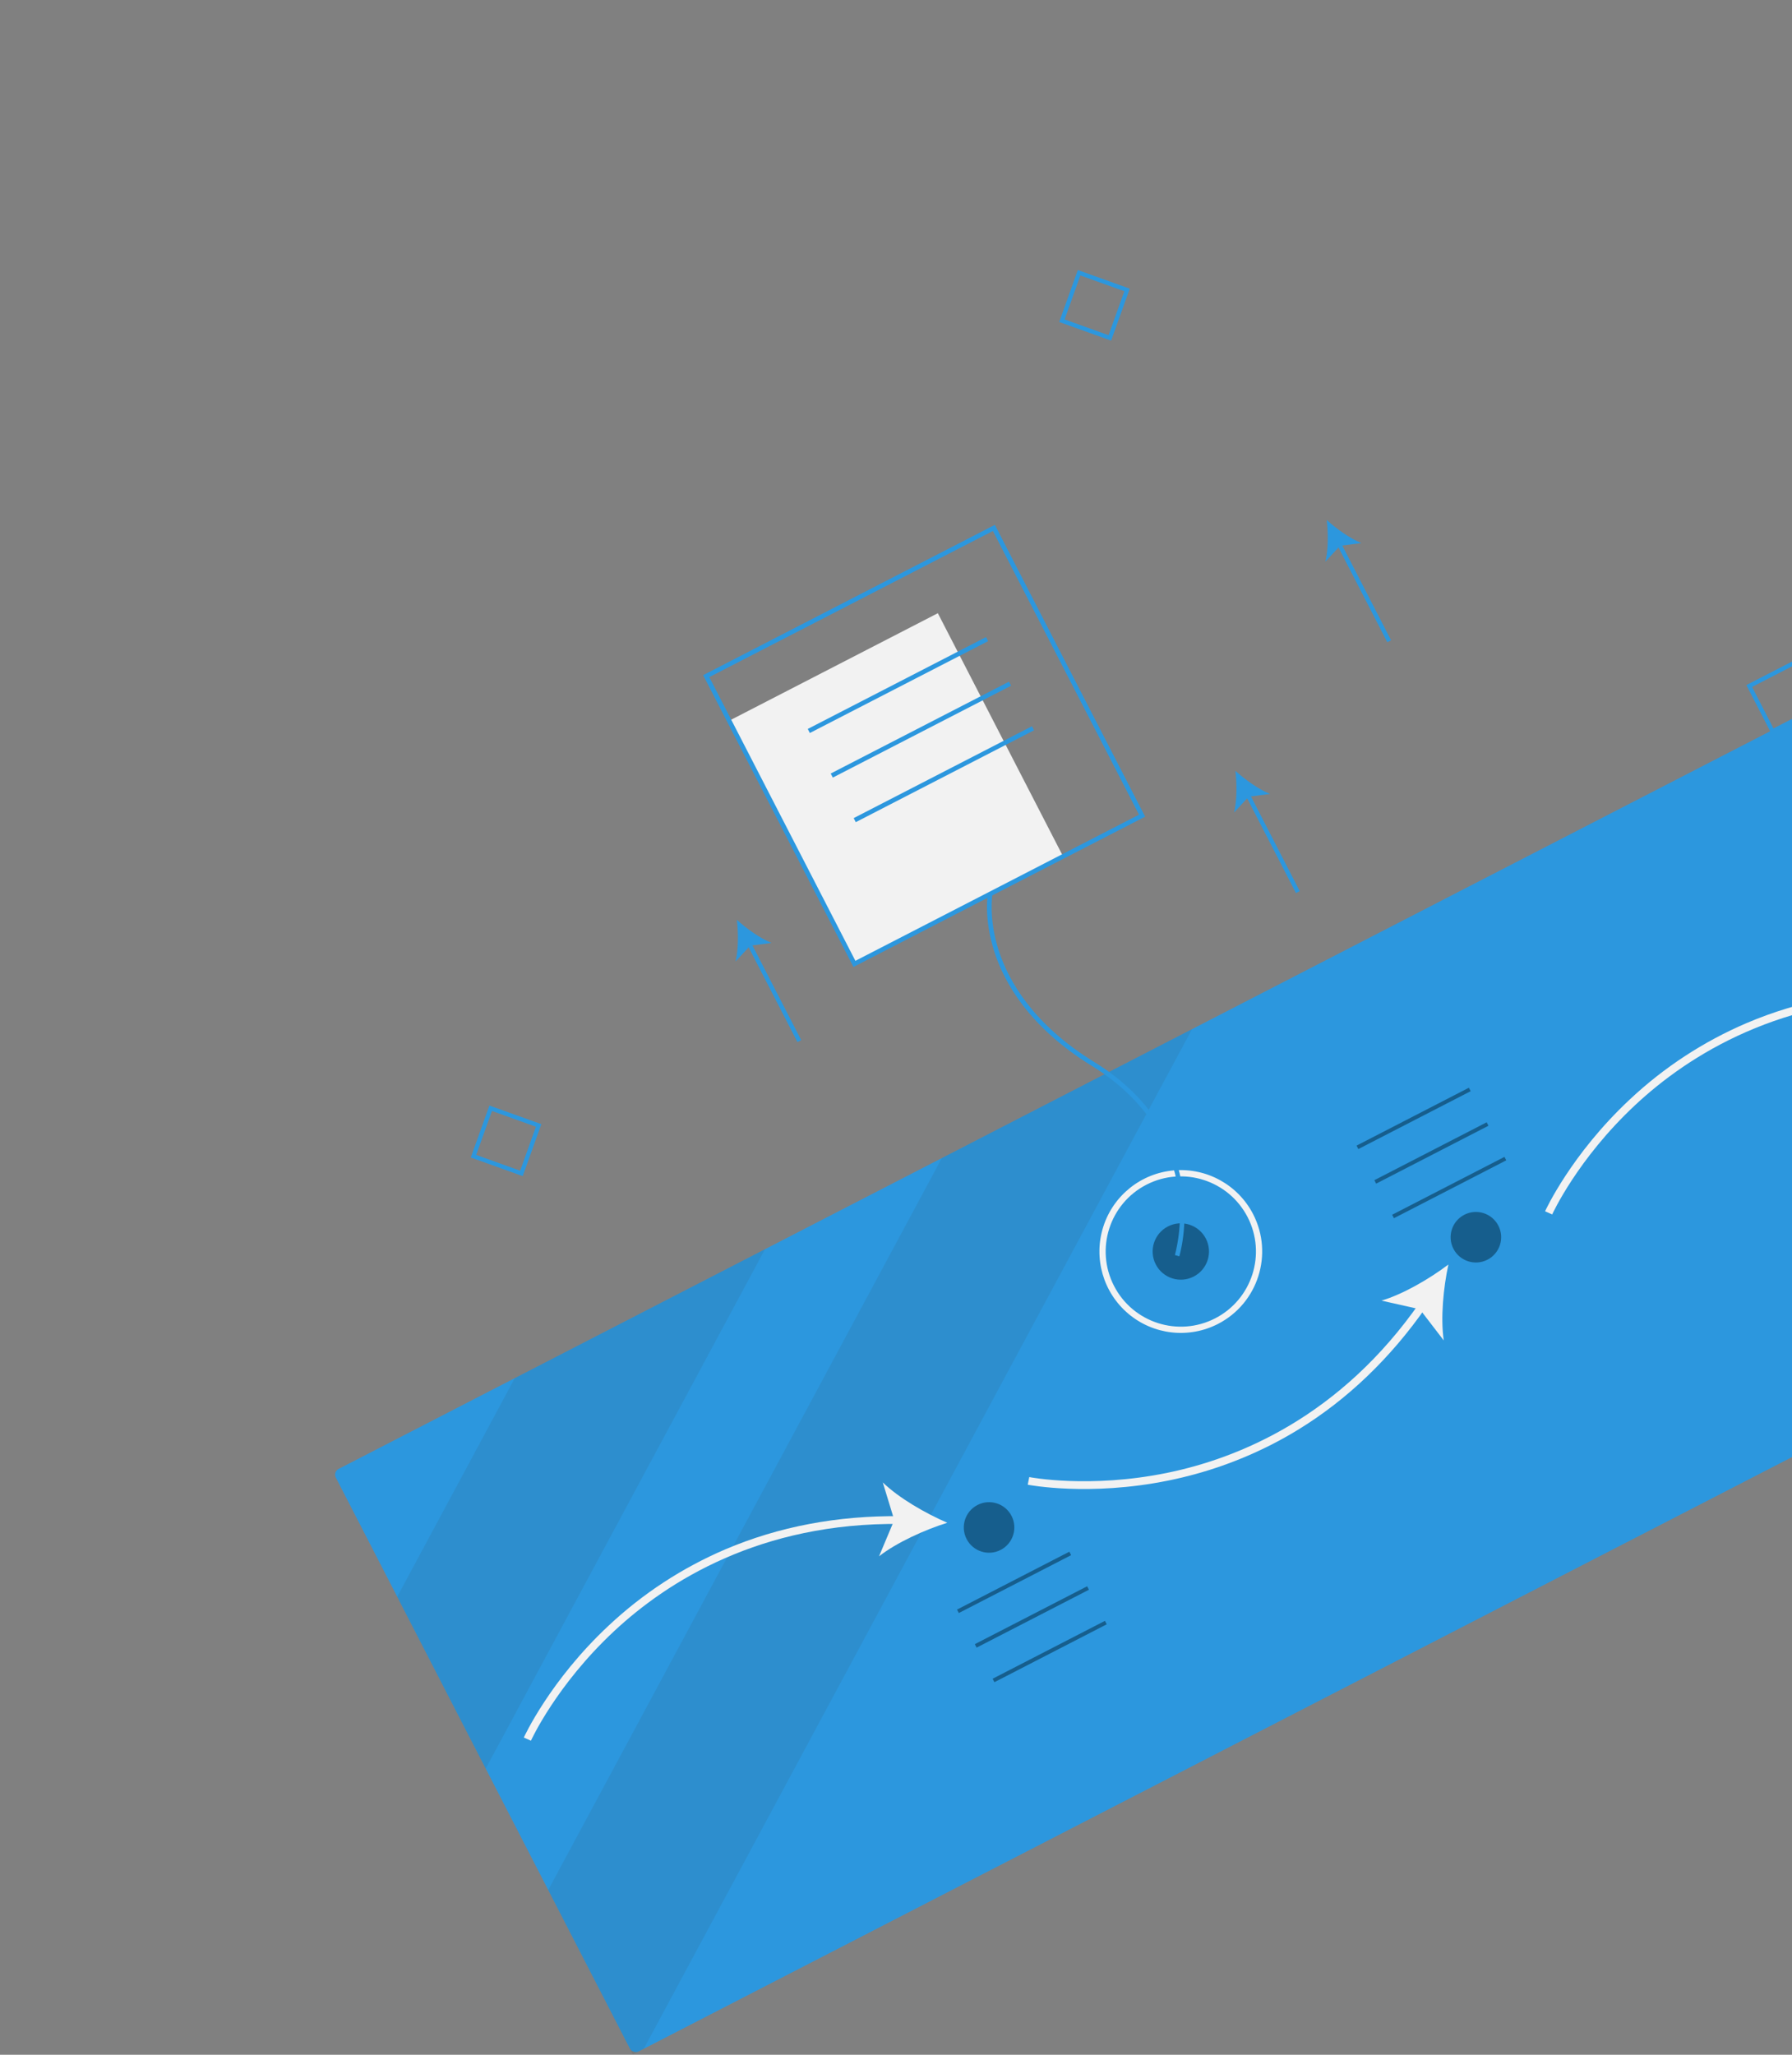 <svg width="841" height="964" viewBox="0 0 841 964" fill="none" xmlns="http://www.w3.org/2000/svg">
<rect x="0" y="0" width="841" height="964" fill="#808080" stroke="none"/>
<rect x="156.232" y="690.545" width="845.65" height="307.43" rx="3" transform="rotate(-27.255 156.232 690.545)" fill="#2C97DE"/>
<path opacity="0.1" d="M359.026 586.077L227.948 829.759L186.416 749.137L241.583 646.577L359.026 586.077Z" fill="#353D44"/>
<path opacity="0.1" d="M559.437 482.836L436.837 710.767L432.449 718.933L302.123 961.215L297.02 963.843L257.289 886.716L341.271 730.604L344.079 725.377L442.003 543.332L559.437 482.836Z" fill="#353D44"/>
<path d="M249.167 816.673L245.838 815.18C245.956 814.916 257.996 788.478 285.673 762.646C301.681 747.634 320.192 735.538 340.369 726.906C365.407 716.229 393.073 710.99 422.598 711.335L422.556 714.985C356.87 714.215 313.216 741.929 288.162 765.314C261.018 790.649 249.283 816.415 249.167 816.673Z" fill="#F2F2F2"/>
<path d="M444.567 714.41C434.023 717.725 420.85 723.625 412.538 730.161L419.687 713.148L414.297 695.501C421.904 702.845 434.412 710.049 444.567 714.41Z" fill="#F2F2F2"/>
<path d="M597.355 677.432C581.847 685.398 565.314 691.185 548.223 694.629C511.122 702.167 482.606 696.621 482.323 696.564L483.04 692.986C483.317 693.042 511.237 698.45 547.649 691.022C581.19 684.18 629.034 664.717 666.499 610.846L669.495 612.931C652.635 637.171 632.308 656.655 609.078 670.844C605.25 673.182 601.342 675.379 597.355 677.432Z" fill="#F2F2F2"/>
<path d="M679.746 593.259C677.405 604.061 676.008 618.427 677.571 628.885L666.329 614.25L648.33 610.195C658.476 607.222 670.928 599.922 679.746 593.259Z" fill="#F2F2F2"/>
<path d="M728.447 569.775L725.117 568.282C725.235 568.018 737.275 541.58 764.953 515.748C780.962 500.736 799.473 488.641 819.649 480.007C844.687 469.33 872.353 464.092 901.878 464.437L901.836 468.086C836.151 467.317 792.496 495.03 767.442 518.415C740.298 543.751 728.562 569.517 728.447 569.775Z" fill="#F2F2F2"/>
<rect x="636.643" y="537.474" width="59.296" height="1.824" transform="rotate(-27.255 636.643 537.474)" fill="#165E8D"/>
<rect x="644.998" y="553.693" width="59.296" height="1.824" transform="rotate(-27.255 644.998 553.693)" fill="#165E8D"/>
<rect x="653.353" y="569.912" width="59.296" height="1.824" transform="rotate(-27.255 653.353 569.912)" fill="#165E8D"/>
<rect x="449.137" y="755.154" width="59.296" height="1.824" transform="rotate(-27.255 449.137 755.154)" fill="#165E8D"/>
<rect x="457.492" y="771.374" width="59.296" height="1.824" transform="rotate(-27.255 457.492 771.374)" fill="#165E8D"/>
<rect x="465.848" y="787.593" width="59.296" height="1.824" transform="rotate(-27.255 465.848 787.593)" fill="#165E8D"/>
<path d="M469.608 727.164C475.43 724.164 477.719 717.013 474.719 711.19C471.72 705.368 464.568 703.079 458.746 706.079C452.923 709.078 450.635 716.23 453.634 722.052C456.633 727.875 463.785 730.163 469.608 727.164Z" fill="#165E8D"/>
<path d="M698.078 590.998C703.901 587.998 706.189 580.847 703.19 575.024C700.19 569.202 693.039 566.913 687.216 569.913C681.394 572.912 679.105 580.064 682.105 585.886C685.104 591.709 692.256 593.997 698.078 590.998Z" fill="#165E8D"/>
<path fill-rule="evenodd" clip-rule="evenodd" d="M220.937 543.048L245.312 551.794L254.058 527.418L229.683 518.672L220.937 543.048ZM244.11 549.246L223.485 541.845L230.885 521.22L251.511 528.621L244.11 549.246Z" fill="#2C97DE"/>
<path fill-rule="evenodd" clip-rule="evenodd" d="M497.086 151.065L521.462 159.811L530.208 135.436L505.832 126.69L497.086 151.065ZM520.259 157.263L499.634 149.863L507.035 129.238L527.66 136.638L520.259 157.263Z" fill="#2C97DE"/>
<path fill-rule="evenodd" clip-rule="evenodd" d="M831.449 344.439L854.471 332.579L842.612 309.557L819.59 321.417L831.449 344.439ZM851.788 331.721L832.308 341.756L822.273 322.276L841.753 312.241L851.788 331.721Z" fill="#2C97DE"/>
<path d="M560.219 598.909C566.711 595.565 569.262 587.592 565.918 581.101C562.574 574.61 554.601 572.058 548.11 575.402C541.619 578.746 539.067 586.719 542.411 593.211C545.755 599.702 553.728 602.253 560.219 598.909Z" fill="#165E8D"/>
<path fill-rule="evenodd" clip-rule="evenodd" d="M529.488 616.31C541.28 626.291 557.923 628.185 571.656 621.111C590.389 611.434 597.754 588.419 588.119 569.664C581.044 555.931 566.394 547.812 550.998 549.092C535.603 550.373 522.495 560.801 517.787 575.515C513.078 590.228 517.697 606.329 529.488 616.31ZM522.822 603.302C513.905 585.992 520.708 564.73 538.018 555.813C555.331 546.92 576.574 553.718 585.507 571.01C594.424 588.32 587.621 609.581 570.311 618.499C553 627.416 531.739 620.612 522.822 603.302Z" fill="#F2F2F2"/>
<rect x="342.213" y="338.134" width="110.153" height="128.333" transform="rotate(-27.255 342.213 338.134)" fill="#F2F2F2"/>
<path d="M553.45 589.433L551.405 588.806C554.008 578.487 554.476 567.745 552.782 557.239C550.236 540.934 541.17 517.784 512.433 500.09C483.031 481.985 471.322 461.01 466.677 446.602C461.623 430.924 463.544 419.688 463.628 419.217L465.734 419.593C465.714 419.704 463.823 430.87 468.752 446.068C473.302 460.098 484.769 480.544 513.554 498.268C543.026 516.415 552.31 540.225 554.91 557.004C557.726 575.183 553.626 588.86 553.45 589.433Z" fill="#2C97DE"/>
<path fill-rule="evenodd" clip-rule="evenodd" d="M400.522 453.659L537.424 383.135L466.9 246.232L329.997 316.757L400.522 453.659ZM534.543 382.213L401.444 450.778L332.878 317.679L465.978 249.113L534.543 382.213Z" fill="#2C97DE"/>
<rect x="379.089" y="341.994" width="94.111" height="2.139" transform="rotate(-27.255 379.089 341.994)" fill="#2C97DE"/>
<rect x="389.863" y="362.91" width="94.111" height="2.139" transform="rotate(-27.255 389.863 362.91)" fill="#2C97DE"/>
<rect x="400.638" y="383.825" width="94.111" height="2.139" transform="rotate(-27.255 400.638 383.825)" fill="#2C97DE"/>
<rect x="584.422" y="372.827" width="2" height="51.93" transform="rotate(-27.255 584.422 372.827)" fill="#2C97DE"/>
<path d="M579.783 361.639C584.257 365.723 590.681 370.341 596.067 372.48L586.036 373.777L579.158 381.191C580.543 375.564 580.512 367.652 579.783 361.639Z" fill="#2C97DE"/>
<rect x="350.459" y="442.731" width="2" height="51.93" transform="rotate(-27.255 350.459 442.731)" fill="#2C97DE"/>
<path d="M345.82 431.543C350.295 435.627 356.718 440.245 362.104 442.384L352.073 443.682L345.195 451.095C346.58 445.468 346.549 437.557 345.82 431.543Z" fill="#2C97DE"/>
<rect x="627.281" y="255.133" width="2" height="51.93" transform="rotate(-27.255 627.281 255.133)" fill="#2C97DE"/>
<path d="M622.642 243.944C627.117 248.028 633.541 252.646 638.927 254.785L628.895 256.082L622.017 263.496C623.402 257.868 623.372 249.957 622.642 243.944Z" fill="#2C97DE"/>
</svg>

